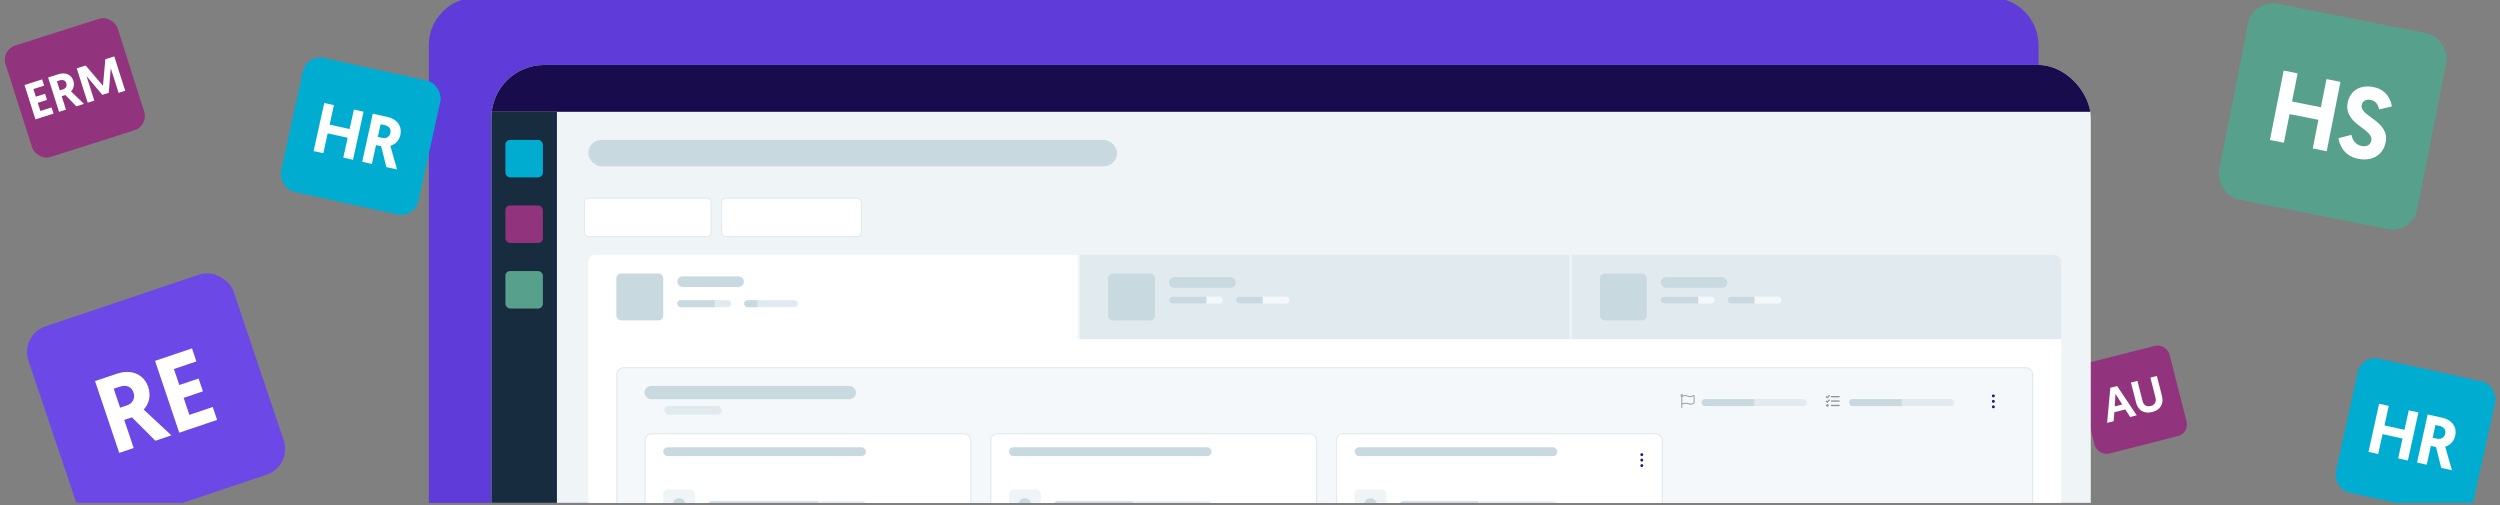 <svg xmlns="http://www.w3.org/2000/svg" width="658" height="133" viewBox="0 0 658 133" fill="none"><rect x="0" y="0" width="658" height="133" fill="#808080" stroke="none"/><g clip-path="url(#clip0_803_5261)"><path d="M112.861 11.895C112.861 4.976 118.47 -0.633 125.39 -0.633H524.011C530.93 -0.633 536.539 4.976 536.539 11.895V132.36H112.861V11.895Z" fill="#5F3BDA"></path><rect x="5.2" y="88.177" width="56.997" height="55.572" rx="7.125" transform="rotate(-18.619 5.2 88.177)" fill="#6C49E6"></rect><path d="M31.381 119.203L35.189 117.92L32.696 110.52L34.721 109.838L40.887 116L45.1 114.581L37.824 107.8C39.234 106.272 39.777 104.135 39.003 101.839C37.957 98.733 34.842 96.986 30.71 98.378L25.012 100.298L31.381 119.203ZM31.613 107.306L29.93 102.31L31.523 101.773C33.252 101.191 34.623 101.781 35.133 103.293C35.697 104.968 34.773 106.242 33.395 106.706L31.613 107.306Z" fill="white"></path><path d="M47.179 113.88L57.145 110.523L55.998 107.12L49.84 109.195L48.33 104.711L53.407 103.001L52.27 99.625L47.193 101.335L45.773 97.122L51.688 95.13L50.532 91.7L40.81 94.975L47.179 113.88Z" fill="white"></path><rect x="592.979" y="-0.317" width="53.197" height="52.559" rx="6.65" transform="rotate(11.2 592.979 -0.317)" fill="#56A08C"></rect><path d="M597.442 36.847L601.121 37.575L602.614 30.035L610.207 31.538L608.714 39.079L612.393 39.807L616.009 21.543L612.33 20.814L610.863 28.224L603.27 26.721L604.737 19.311L601.058 18.582L597.442 36.847Z" fill="white"></path><path d="M624.687 22.908C621.191 22.216 618.529 23.885 617.919 26.964C616.762 32.809 624.745 33.847 624.125 36.978C623.893 38.152 622.944 38.697 621.587 38.428C619.944 38.103 619.148 36.779 618.89 35.481L615.486 36.379C615.713 37.97 616.788 41.03 620.702 41.805C624.511 42.559 627.272 40.665 627.908 37.456C629.029 31.794 621.009 30.667 621.608 27.64C621.805 26.649 622.685 26.037 623.938 26.285C625.529 26.6 625.985 27.856 626.206 28.795L629.533 28.016C629.353 26.598 628.366 23.637 624.687 22.908Z" fill="white"></path><rect x="80.73" y="14.249" width="37.024" height="36.098" rx="4.628" transform="rotate(12.425 80.73 14.249)" fill="#00ACD0"></rect><path d="M82.548 39.766L85.097 40.328L86.248 35.103L91.509 36.263L90.358 41.487L92.907 42.049L95.695 29.394L93.146 28.832L92.014 33.967L86.754 32.807L87.885 27.673L85.336 27.112L82.548 39.766Z" fill="white"></path><path d="M95.33 42.583L97.879 43.144L98.97 38.191L100.326 38.489L101.693 43.985L104.513 44.606L102.735 38.395C104.032 38.017 105.05 37.009 105.388 35.472C105.846 33.394 104.698 31.378 101.932 30.768L98.118 29.928L95.33 42.583ZM99.444 36.039L100.181 32.695L101.248 32.93C102.405 33.185 102.97 33.973 102.747 34.985C102.5 36.106 101.559 36.505 100.637 36.302L99.444 36.039Z" fill="white"></path><rect x="621.569" y="93.412" width="37.024" height="36.098" rx="4.628" transform="rotate(12.425 621.569 93.412)" fill="#00ACD0"></rect><path d="M623.387 118.929L625.936 119.491L627.087 114.266L632.348 115.425L631.197 120.65L633.746 121.211L636.534 108.557L633.985 107.995L632.854 113.129L627.593 111.97L628.724 106.836L626.175 106.274L623.387 118.929Z" fill="white"></path><path d="M636.169 121.745L638.718 122.307L639.809 117.353L641.165 117.652L642.533 123.147L645.353 123.769L643.575 117.557C644.871 117.18 645.889 116.172 646.228 114.635C646.686 112.556 645.538 110.54 642.772 109.931L638.957 109.09L636.169 121.745ZM640.283 115.202L641.02 111.858L642.087 112.093C643.244 112.347 643.81 113.136 643.587 114.148C643.34 115.269 642.399 115.668 641.477 115.465L640.283 115.202Z" fill="white"></path><rect x="0.274" y="13.169" width="30.972" height="30.779" rx="3.872" transform="rotate(-17.677 0.274 13.169)" fill="#92337D"></rect><path d="M9.327 31.414L14.091 29.895L13.572 28.269L10.629 29.207L9.945 27.064L12.373 26.29L11.858 24.676L9.431 25.45L8.789 23.436L11.617 22.535L11.094 20.895L6.446 22.376L9.327 31.414Z" fill="white"></path><path d="M15.542 29.433L17.363 28.852L16.235 25.315L17.203 25.006L20.087 27.984L22.101 27.342L18.694 24.062C19.377 23.347 19.651 22.335 19.302 21.237C18.829 19.753 17.361 18.898 15.386 19.527L12.662 20.395L15.542 29.433ZM15.746 23.779L14.984 21.39L15.746 21.147C16.572 20.884 17.22 21.175 17.45 21.898C17.705 22.699 17.256 23.297 16.598 23.507L15.746 23.779Z" fill="white"></path><path d="M22.551 17.244L20.201 17.992L23.081 27.03L24.824 26.474L22.767 20.019L26.931 24.964L28.623 24.425L29.158 17.982L31.215 24.438L32.958 23.882L30.078 14.845L27.728 15.594L27.096 22.579L22.551 17.244Z" fill="white"></path><rect x="546.039" y="96.408" width="24.968" height="24.506" rx="3.121" transform="rotate(-14.288 546.039 96.408)" fill="#92337D"></rect><path d="M559.374 107.762L560.667 109.752L562.385 109.314L557.228 101.61L555.437 102.066L554.594 111.299L556.312 110.861L556.495 108.496L559.374 107.762ZM558.566 106.461L556.594 106.963L556.798 103.665L558.566 106.461Z" fill="white"></path><path d="M566.473 108.441C568.663 107.883 569.543 106.229 569.034 104.233L567.688 98.946L565.982 99.38L567.329 104.667C567.603 105.744 567.158 106.579 566.07 106.856C564.981 107.133 564.191 106.613 563.917 105.536L562.571 100.249L560.865 100.684L562.211 105.971C562.72 107.967 564.283 108.998 566.473 108.441Z" fill="white"></path><g clip-path="url(#clip1_803_5261)"><rect x="129.327" y="17.099" width="420.968" height="236.679" rx="13.916" fill="#EFF4F6"></rect><rect width="420.968" height="12.327" transform="translate(129.327 17.099)" fill="#190C4D"></rect><rect x="153.835" y="52.146" width="33.323" height="10.129" rx="1.079" fill="white"></rect><rect x="153.835" y="52.146" width="33.323" height="10.129" rx="1.079" stroke="#E1EAEF" stroke-width="0.308"></rect><path d="M181.073 57.878L180.049 56.838C180.008 56.796 180.008 56.729 180.049 56.688L180.112 56.625C180.153 56.584 180.22 56.584 180.262 56.625L181.148 57.528L182.035 56.626C182.076 56.584 182.143 56.584 182.185 56.626L182.247 56.689C182.289 56.73 182.289 56.797 182.247 56.839L181.223 57.879C181.182 57.919 181.115 57.919 181.073 57.878Z" fill="white"></path><rect x="189.931" y="52.146" width="36.802" height="10.129" rx="1.079" fill="white"></rect><rect x="189.931" y="52.146" width="36.802" height="10.129" rx="1.079" stroke="#E1EAEF" stroke-width="0.308"></rect><path d="M220.649 57.878L219.625 56.838C219.583 56.796 219.583 56.729 219.625 56.688L219.688 56.625C219.729 56.584 219.796 56.584 219.838 56.625L220.724 57.528L221.61 56.626C221.652 56.584 221.719 56.584 221.76 56.626L221.823 56.689C221.865 56.73 221.865 56.797 221.823 56.839L220.799 57.879C220.757 57.919 220.69 57.919 220.649 57.878Z" fill="white"></path><rect width="17.258" height="224.352" transform="translate(129.327 29.426)" fill="#182C3F"></rect><rect x="133.025" y="36.822" width="9.862" height="9.862" rx="1.233" fill="#00ACD0"></rect><path d="M137.593 40.468L136.901 40.814C136.802 40.616 136.654 40.369 136.308 40.369C136.011 40.369 135.863 40.518 135.863 40.765C135.863 41.457 137.642 41.358 137.642 42.643C137.642 43.385 137.098 43.928 136.258 43.928C135.368 43.879 134.973 43.236 134.874 42.94L135.566 42.594C135.665 42.89 135.912 43.137 136.308 43.137C136.604 43.137 136.802 42.989 136.802 42.693C136.802 42.001 135.022 42.099 135.022 40.765C135.022 40.073 135.517 39.578 136.308 39.578C137.148 39.578 137.494 40.172 137.593 40.468Z" fill="#00ACD0"></path><path d="M138.319 39.678H139.653C140.444 39.678 141.038 40.172 141.038 40.963C141.038 41.754 140.444 42.297 139.703 42.297H139.209V43.83H138.319V39.678ZM139.505 41.556C139.851 41.556 140.098 41.309 140.098 40.963C140.098 40.617 139.851 40.37 139.505 40.37H139.159V41.556H139.505Z" fill="#00ACD0"></path><rect x="133.025" y="54.08" width="9.862" height="9.862" rx="1.233" fill="#92337D"></rect><path d="M137.593 57.726L136.901 58.072C136.802 57.874 136.654 57.627 136.308 57.627C136.011 57.627 135.863 57.775 135.863 58.023C135.863 58.715 137.642 58.616 137.642 59.901C137.642 60.642 137.098 61.186 136.258 61.186C135.368 61.137 134.973 60.494 134.874 60.197L135.566 59.852C135.665 60.148 135.912 60.395 136.308 60.395C136.604 60.395 136.802 60.247 136.802 59.95C136.802 59.258 135.022 59.357 135.022 58.023C135.022 57.331 135.517 56.836 136.308 56.836C137.148 56.836 137.494 57.429 137.593 57.726Z" fill="#92337D"></path><path d="M138.319 56.935H139.653C140.444 56.935 141.038 57.43 141.038 58.221C141.038 59.011 140.444 59.555 139.703 59.555H139.209V61.087H138.319V56.935ZM139.505 58.814C139.851 58.814 140.098 58.566 140.098 58.221C140.098 57.874 139.851 57.627 139.505 57.627H139.159V58.814H139.505Z" fill="#92337D"></path><rect x="133.025" y="71.338" width="9.862" height="9.862" rx="1.233" fill="#56A08C"></rect><path d="M137.593 74.984L136.901 75.33C136.802 75.132 136.654 74.885 136.308 74.885C136.011 74.885 135.863 75.033 135.863 75.28C135.863 75.972 137.642 75.874 137.642 77.159C137.642 77.9 137.098 78.444 136.258 78.444C135.368 78.394 134.973 77.752 134.874 77.455L135.566 77.109C135.665 77.406 135.912 77.653 136.308 77.653C136.604 77.653 136.802 77.505 136.802 77.208C136.802 76.516 135.022 76.615 135.022 75.28C135.022 74.588 135.517 74.094 136.308 74.094C137.148 74.094 137.494 74.687 137.593 74.984Z" fill="#56A08C"></path><path d="M138.319 74.193H139.653C140.444 74.193 141.038 74.687 141.038 75.478C141.038 76.269 140.444 76.813 139.703 76.813H139.209V78.345H138.319V74.193ZM139.505 76.072C139.851 76.072 140.098 75.824 140.098 75.478C140.098 75.132 139.851 74.885 139.505 74.885H139.159V76.072H139.505Z" fill="#56A08C"></path><g clip-path="url(#clip2_803_5261)"><rect width="128.817" height="22.189" transform="translate(154.84 67.068)" fill="white"></rect><rect x="162.236" y="71.999" width="12.327" height="12.327" rx="1.233" fill="#C8D9E0"></rect><rect x="178.262" y="72.729" width="17.533" height="2.805" rx="1.403" fill="#C8D9E0"></rect><g clip-path="url(#clip3_803_5261)"><path d="M178.262 79.938C178.262 79.427 178.676 79.013 179.186 79.013H191.513C192.024 79.013 192.438 79.427 192.438 79.938C192.438 80.449 192.024 80.862 191.513 80.862H179.186C178.676 80.862 178.262 80.449 178.262 79.938Z" fill="#E1EAEF"></path><path d="M178.262 79.013H188.12V80.862H178.262V79.013Z" fill="#C8D9E0"></path></g><g clip-path="url(#clip4_803_5261)"><path d="M195.828 79.938C195.828 79.427 196.242 79.013 196.752 79.013H209.079C209.59 79.013 210.004 79.427 210.004 79.938C210.004 80.449 209.59 80.862 209.079 80.862H196.752C196.242 80.862 195.828 80.449 195.828 79.938Z" fill="#E1EAEF"></path><path d="M195.828 79.013H199.334V80.862H195.828V79.013Z" fill="#C8D9E0"></path></g><rect width="128.817" height="22.189" transform="translate(284.274 67.068)" fill="#E1EAEF"></rect><rect x="291.67" y="71.999" width="12.327" height="12.327" rx="1.233" fill="#C8D9E0"></rect><rect x="307.695" y="72.944" width="17.533" height="2.805" rx="1.403" fill="#C8D9E0"></rect><g clip-path="url(#clip5_803_5261)"><path d="M307.695 78.993C307.695 78.482 308.109 78.068 308.62 78.068H320.947C321.457 78.068 321.871 78.482 321.871 78.993C321.871 79.504 321.457 79.917 320.947 79.917H308.62C308.109 79.917 307.695 79.504 307.695 78.993Z" fill="#F5F8FA"></path><path d="M307.695 78.068H317.553V79.917H307.695V78.068Z" fill="#C8D9E0"></path></g><g clip-path="url(#clip6_803_5261)"><path d="M325.261 78.993C325.261 78.482 325.675 78.068 326.186 78.068H338.513C339.023 78.068 339.437 78.482 339.437 78.993C339.437 79.504 339.023 79.917 338.513 79.917H326.186C325.675 79.917 325.261 79.504 325.261 78.993Z" fill="#F5F8FA"></path><path d="M325.261 78.068H332.349V79.917H325.261V78.068Z" fill="#C8D9E0"></path></g><rect width="128.817" height="22.189" transform="translate(413.708 67.068)" fill="#E1EAEF"></rect><rect x="421.104" y="71.999" width="12.327" height="12.327" rx="1.233" fill="#C8D9E0"></rect><rect x="437.129" y="72.944" width="17.533" height="2.805" rx="1.403" fill="#C8D9E0"></rect><g clip-path="url(#clip7_803_5261)"><path d="M437.129 78.993C437.129 78.482 437.543 78.068 438.054 78.068H450.381C450.892 78.068 451.305 78.482 451.305 78.993C451.305 79.504 450.892 79.917 450.381 79.917H438.054C437.543 79.917 437.129 79.504 437.129 78.993Z" fill="#F5F8FA"></path><path d="M437.129 78.068H446.987V79.917H437.129V78.068Z" fill="#C8D9E0"></path></g><g clip-path="url(#clip8_803_5261)"><path d="M454.695 78.993C454.695 78.482 455.109 78.068 455.62 78.068H467.947C468.457 78.068 468.871 78.482 468.871 78.993C468.871 79.504 468.457 79.917 467.947 79.917H455.62C455.109 79.917 454.695 79.504 454.695 78.993Z" fill="#F5F8FA"></path><path d="M454.695 78.068H461.783V79.917H454.695V78.068Z" fill="#C8D9E0"></path></g><rect width="387.685" height="156.553" transform="translate(154.84 89.257)" fill="white"></rect><g clip-path="url(#clip9_803_5261)"><rect width="372.893" height="18.596" transform="translate(162.236 96.653)" fill="#F5F8FA"></rect><rect x="169.633" y="101.584" width="55.665" height="3.479" rx="1.74" fill="#C8D9E0"></rect><rect x="174.872" y="106.839" width="15.076" height="2.319" rx="1.16" fill="#E1EAEF"></rect><path d="M444.79 104.257C445.129 104.257 445.49 104.112 445.75 103.99C445.866 103.939 446.003 104.018 446.003 104.148V106.041C446.003 106.099 445.974 106.149 445.924 106.185C445.649 106.366 445.353 106.496 444.985 106.496C444.479 106.496 444.154 106.243 443.743 106.243C443.287 106.243 442.991 106.344 442.767 106.453V107.327C442.767 107.377 442.724 107.413 442.681 107.413H442.623C442.572 107.413 442.536 107.377 442.536 107.327V104.394C442.392 104.343 442.291 104.206 442.305 104.047C442.312 103.867 442.457 103.722 442.637 103.722C442.847 103.708 443.02 103.896 442.991 104.112C443.157 104.047 443.345 104.004 443.548 104.004C444.053 104.004 444.378 104.257 444.79 104.257ZM442.652 103.917C442.565 103.917 442.507 103.982 442.507 104.062C442.507 104.148 442.565 104.206 442.652 104.206C442.731 104.206 442.796 104.148 442.796 104.062C442.796 103.982 442.731 103.917 442.652 103.917ZM445.772 106.012V104.235C445.527 104.351 445.122 104.488 444.79 104.488C444.328 104.488 444.01 104.235 443.548 104.235C443.23 104.235 442.934 104.365 442.767 104.488V106.2C443.006 106.084 443.41 106.012 443.743 106.012C444.205 106.012 444.523 106.258 444.985 106.258C445.303 106.258 445.599 106.135 445.772 106.012Z" fill="#929292"></path><g clip-path="url(#clip10_803_5261)"><path d="M447.846 105.951C447.846 105.44 448.26 105.026 448.771 105.026H474.657C475.168 105.026 475.582 105.44 475.582 105.951C475.582 106.461 475.168 106.875 474.657 106.875H448.771C448.26 106.875 447.846 106.461 447.846 105.951Z" fill="#E1EAEF"></path><path d="M447.846 105.026H461.714V106.875H447.846V105.026Z" fill="#C8D9E0"></path></g><path d="M484.095 105.391C484.153 105.391 484.211 105.449 484.211 105.506V105.622C484.211 105.687 484.153 105.737 484.095 105.737H482.015C481.95 105.737 481.899 105.687 481.899 105.622V105.506C481.899 105.449 481.95 105.391 482.015 105.391H484.095ZM484.095 106.546C484.153 106.546 484.211 106.604 484.211 106.662V106.778C484.211 106.843 484.153 106.893 484.095 106.893H482.015C481.95 106.893 481.899 106.843 481.899 106.778V106.662C481.899 106.604 481.95 106.546 482.015 106.546H484.095ZM484.095 104.235C484.153 104.235 484.211 104.293 484.211 104.351V104.466C484.211 104.531 484.153 104.582 484.095 104.582H482.015C481.95 104.582 481.899 104.531 481.899 104.466V104.351C481.899 104.293 481.95 104.235 482.015 104.235H484.095ZM480.975 106.373C481.163 106.373 481.322 106.532 481.322 106.72C481.322 106.915 481.163 107.066 480.975 107.066C480.787 107.066 480.628 106.915 480.628 106.72C480.628 106.532 480.787 106.373 480.975 106.373ZM481.517 105.131L481.639 105.254C481.654 105.268 481.661 105.29 481.661 105.311C481.661 105.34 481.654 105.362 481.639 105.376L481.119 105.889L481.004 106.005C480.989 106.019 480.968 106.026 480.939 106.026C480.917 106.026 480.896 106.019 480.881 106.005L480.534 105.665C480.52 105.651 480.505 105.629 480.505 105.6C480.505 105.579 480.52 105.557 480.534 105.542L480.65 105.427C480.664 105.412 480.686 105.405 480.708 105.405C480.737 105.405 480.758 105.412 480.773 105.427L480.932 105.586L481.394 105.131C481.408 105.116 481.43 105.102 481.459 105.102C481.481 105.102 481.502 105.116 481.517 105.131ZM481.517 103.975L481.639 104.091C481.654 104.112 481.668 104.134 481.668 104.156C481.668 104.177 481.654 104.199 481.639 104.213L481.119 104.734L481.004 104.849C480.989 104.864 480.968 104.871 480.939 104.871C480.917 104.871 480.896 104.864 480.881 104.849L480.534 104.51C480.52 104.495 480.505 104.473 480.505 104.445C480.505 104.423 480.52 104.401 480.534 104.387L480.65 104.271C480.664 104.257 480.686 104.25 480.708 104.25C480.737 104.25 480.758 104.257 480.773 104.271L480.932 104.43L481.394 103.975C481.408 103.961 481.43 103.946 481.459 103.946C481.481 103.946 481.502 103.961 481.517 103.975Z" fill="#929292"></path><g clip-path="url(#clip11_803_5261)"><path d="M486.67 105.951C486.67 105.44 487.084 105.026 487.594 105.026H513.481C513.992 105.026 514.406 105.44 514.406 105.951C514.406 106.461 513.992 106.875 513.481 106.875H487.594C487.084 106.875 486.67 106.461 486.67 105.951Z" fill="#E1EAEF"></path><path d="M486.67 105.026H500.538V106.875H486.67V105.026Z" fill="#C8D9E0"></path></g><g clip-path="url(#clip12_803_5261)"><path d="M524.652 105.254C524.857 105.254 525.038 105.435 525.038 105.64C525.038 105.856 524.857 106.025 524.652 106.025C524.436 106.025 524.267 105.856 524.267 105.64C524.267 105.435 524.436 105.254 524.652 105.254ZM524.267 104.195C524.267 103.99 524.436 103.81 524.652 103.81C524.857 103.81 525.038 103.99 525.038 104.195C525.038 104.412 524.857 104.58 524.652 104.58C524.436 104.58 524.267 104.412 524.267 104.195ZM524.267 107.084C524.267 106.88 524.436 106.699 524.652 106.699C524.857 106.699 525.038 106.88 525.038 107.084C525.038 107.301 524.857 107.469 524.652 107.469C524.436 107.469 524.267 107.301 524.267 107.084Z" fill="#27147A"></path></g><rect width="372.893" height="43.355" transform="translate(162.236 114.016)" fill="#F5F8FA"></rect><rect x="169.787" y="114.17" width="85.75" height="38.116" rx="1.695" fill="white"></rect><rect x="169.787" y="114.17" width="85.75" height="38.116" rx="1.695" stroke="#E1EAEF" stroke-width="0.308"></rect><rect x="174.563" y="117.714" width="53.346" height="2.319" rx="1.16" fill="#C8D9E0"></rect><rect x="174.563" y="128.809" width="8.41" height="8.118" rx="1.233" fill="#EFF4F6"></rect><rect x="177.029" y="131.128" width="3.479" height="3.479" rx="1.74" fill="#C8D9E0"></rect><g clip-path="url(#clip13_803_5261)"><path d="M186.363 132.867C186.363 132.357 186.777 131.943 187.288 131.943H227.042C227.553 131.943 227.967 132.357 227.967 132.867C227.967 133.378 227.553 133.792 227.042 133.792H187.288C186.777 133.792 186.363 133.378 186.363 132.867Z" fill="#E1EAEF"></path><path d="M186.363 131.943H215.295V133.792H186.363V131.943Z" fill="#C8D9E0"></path></g><rect x="260.776" y="114.17" width="85.75" height="38.116" rx="1.695" fill="white"></rect><rect x="260.776" y="114.17" width="85.75" height="38.116" rx="1.695" stroke="#E1EAEF" stroke-width="0.308"></rect><rect x="265.552" y="117.714" width="53.346" height="2.319" rx="1.16" fill="#C8D9E0"></rect><rect x="265.552" y="128.809" width="8.41" height="8.118" rx="1.233" fill="#EFF4F6"></rect><rect x="268.018" y="131.128" width="3.479" height="3.479" rx="1.74" fill="#C8D9E0"></rect><g clip-path="url(#clip14_803_5261)"><path d="M277.352 132.867C277.352 132.357 277.766 131.943 278.277 131.943H318.031C318.542 131.943 318.956 132.357 318.956 132.867C318.956 133.378 318.542 133.792 318.031 133.792H278.277C277.766 133.792 277.352 133.378 277.352 132.867Z" fill="#E1EAEF"></path><path d="M277.352 131.943H298.154V133.792H277.352V131.943Z" fill="#C8D9E0"></path></g><rect x="351.764" y="114.17" width="85.75" height="38.116" rx="1.695" fill="white"></rect><rect x="351.764" y="114.17" width="85.75" height="38.116" rx="1.695" stroke="#E1EAEF" stroke-width="0.308"></rect><rect x="356.541" y="117.714" width="53.346" height="2.319" rx="1.16" fill="#C8D9E0"></rect><path d="M432.123 120.716C432.327 120.716 432.508 120.896 432.508 121.101C432.508 121.318 432.327 121.486 432.123 121.486C431.906 121.486 431.737 121.318 431.737 121.101C431.737 120.896 431.906 120.716 432.123 120.716ZM431.737 119.656C431.737 119.452 431.906 119.271 432.123 119.271C432.327 119.271 432.508 119.452 432.508 119.656C432.508 119.873 432.327 120.042 432.123 120.042C431.906 120.042 431.737 119.873 431.737 119.656ZM431.737 122.546C431.737 122.341 431.906 122.16 432.123 122.16C432.327 122.16 432.508 122.341 432.508 122.546C432.508 122.762 432.327 122.931 432.123 122.931C431.906 122.931 431.737 122.762 431.737 122.546Z" fill="#27147A"></path><rect x="356.541" y="128.809" width="8.41" height="8.118" rx="1.233" fill="#EFF4F6"></rect><rect x="359.006" y="131.128" width="3.479" height="3.479" rx="1.74" fill="#C8D9E0"></rect><g clip-path="url(#clip15_803_5261)"><path d="M368.341 132.867C368.341 132.357 368.755 131.943 369.265 131.943H409.02C409.531 131.943 409.945 132.357 409.945 132.867C409.945 133.378 409.531 133.792 409.02 133.792H369.265C368.755 133.792 368.341 133.378 368.341 132.867Z" fill="#E1EAEF"></path><path d="M368.341 131.943H389.143V133.792H368.341V131.943Z" fill="#C8D9E0"></path></g></g><rect x="162.39" y="96.807" width="372.584" height="60.41" rx="1.695" stroke="#E1EAEF" stroke-width="0.308"></rect></g><rect x="154.84" y="36.814" width="139.163" height="6.958" rx="3.479" fill="#C8D9E0"></rect></g></g><defs><clipPath id="clip0_803_5261"><rect width="658" height="132.36" fill="white"></rect></clipPath><clipPath id="clip1_803_5261"><rect x="129.327" y="17.099" width="420.968" height="236.679" rx="13.916" fill="white"></rect></clipPath><clipPath id="clip2_803_5261"><rect x="154.84" y="67.068" width="387.685" height="179.975" rx="1.849" fill="white"></rect></clipPath><clipPath id="clip3_803_5261"><rect x="178.262" y="79.013" width="14.176" height="1.849" rx="0.925" fill="white"></rect></clipPath><clipPath id="clip4_803_5261"><rect x="195.828" y="79.013" width="14.176" height="1.849" rx="0.925" fill="white"></rect></clipPath><clipPath id="clip5_803_5261"><rect x="307.695" y="78.068" width="14.176" height="1.849" rx="0.925" fill="white"></rect></clipPath><clipPath id="clip6_803_5261"><rect x="325.261" y="78.068" width="14.176" height="1.849" rx="0.925" fill="white"></rect></clipPath><clipPath id="clip7_803_5261"><rect x="437.129" y="78.068" width="14.176" height="1.849" rx="0.925" fill="white"></rect></clipPath><clipPath id="clip8_803_5261"><rect x="454.695" y="78.068" width="14.176" height="1.849" rx="0.925" fill="white"></rect></clipPath><clipPath id="clip9_803_5261"><rect x="162.236" y="96.653" width="372.893" height="60.718" rx="1.849" fill="white"></rect></clipPath><clipPath id="clip10_803_5261"><rect x="447.846" y="105.026" width="27.736" height="1.849" rx="0.925" fill="white"></rect></clipPath><clipPath id="clip11_803_5261"><rect x="486.67" y="105.026" width="27.736" height="1.849" rx="0.925" fill="white"></rect></clipPath><clipPath id="clip12_803_5261"><rect x="521.802" y="102.253" width="5.931" height="7.396" rx="1.233" fill="white"></rect></clipPath><clipPath id="clip13_803_5261"><rect x="186.363" y="131.943" width="41.604" height="1.849" rx="0.925" fill="white"></rect></clipPath><clipPath id="clip14_803_5261"><rect x="277.352" y="131.943" width="41.604" height="1.849" rx="0.925" fill="white"></rect></clipPath><clipPath id="clip15_803_5261"><rect x="368.341" y="131.943" width="41.604" height="1.849" rx="0.925" fill="white"></rect></clipPath></defs></svg>